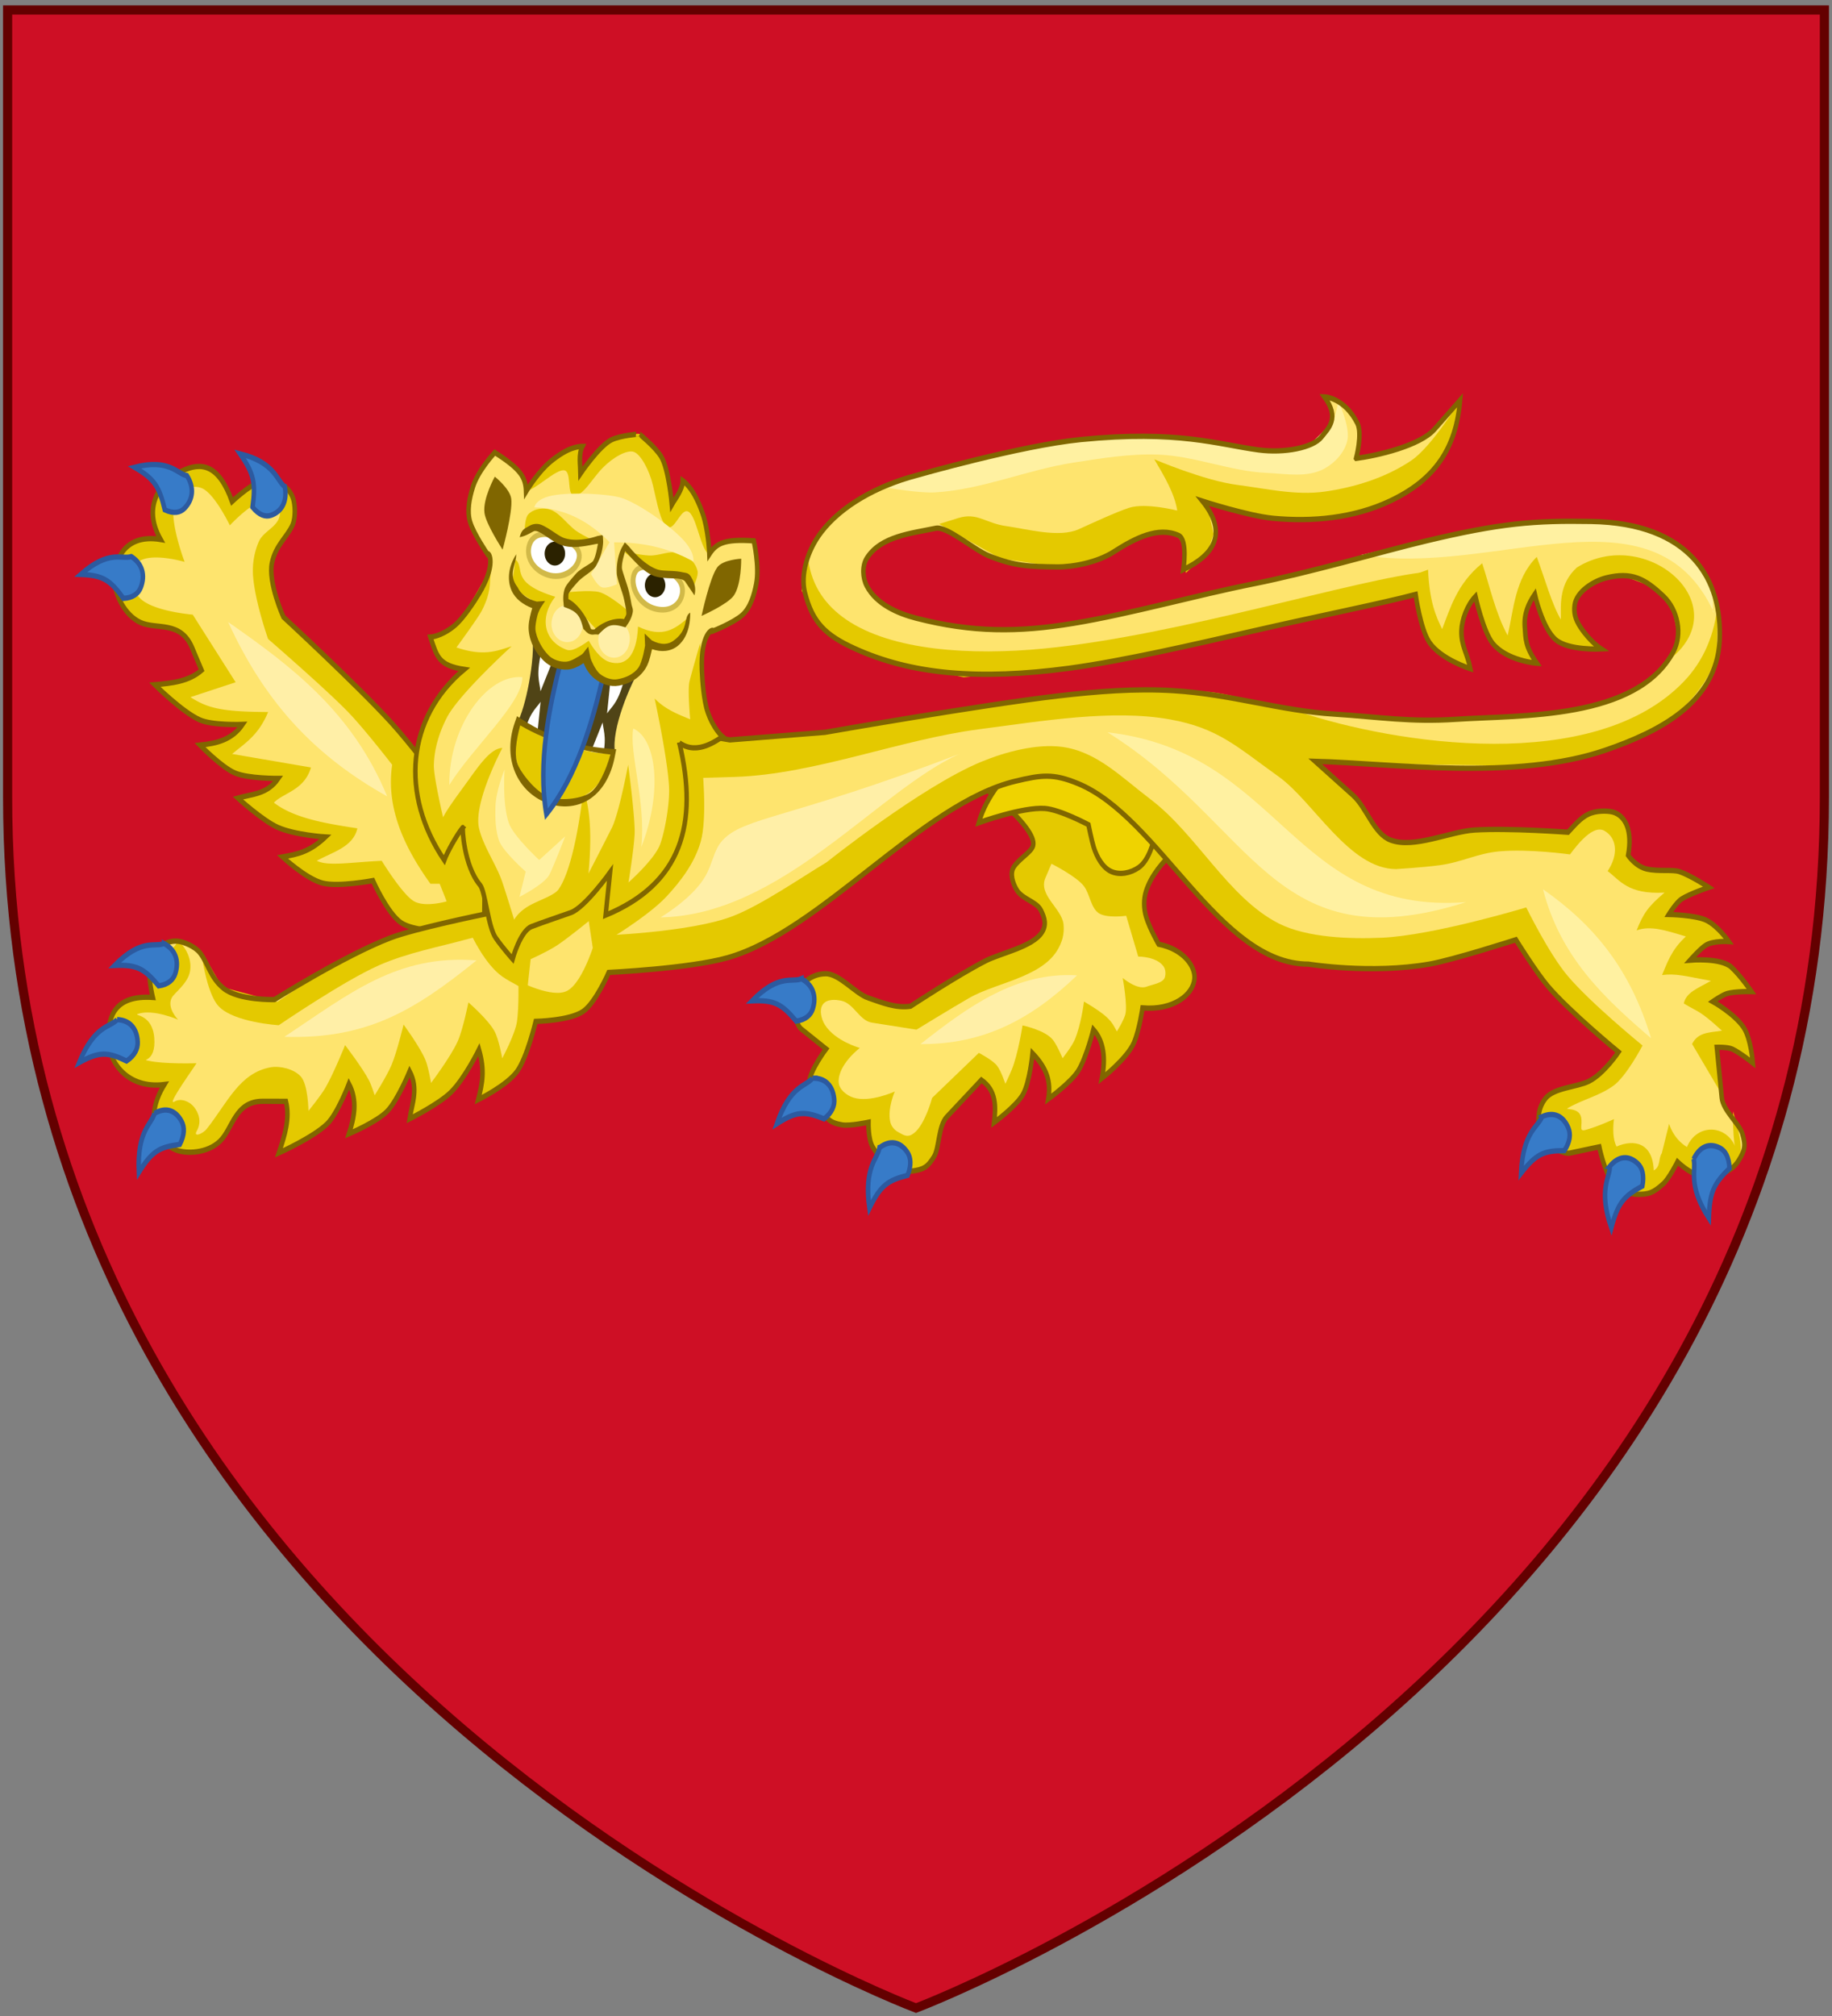 <svg xmlns="http://www.w3.org/2000/svg" version="1.0" width="600" height="660"><rect width="100%" height="100%" fill="#808080" stroke="none"/><path style="fill:#ce0f25;fill-opacity:1;fill-rule:evenodd;stroke:#640000;stroke-width:2.99;stroke-linecap:butt;stroke-linejoin:miter;stroke-miterlimit:4;stroke-dasharray:none;stroke-opacity:1" d="M300 657.405S597.505 545.46 597.505 260.96V3.269H2.495v257.69C2.494 545.459 300 657.405 300 657.405z"/><g style="stroke-width:.909;stroke-miterlimit:4;stroke-dasharray:none"><g style="stroke-width:.467;stroke-miterlimit:4;stroke-dasharray:none"><g style="stroke-width:.467;stroke-miterlimit:4;stroke-dasharray:none"><path d="M469.892-189.443s-3.214-.026-4.5-.779c-1.4-.82-2.898-3.715-2.898-3.715s-3.543.575-5.172.222c-1.701-.369-4.137-2.315-4.137-2.315 1.627-.24 2.842-.486 4.417-1.76 0 0-3.136-.167-4.922-.854-1.555-.599-4.093-2.583-4.093-2.583 1.45-.36 3.018-.315 4.16-1.732 0 0-3.072.027-4.463-.481-1.39-.508-3.595-2.462-3.595-2.462 1.688-.146 3.293-.46 4.379-1.824 0 0-3.111.106-4.43-.412-1.82-.714-4.604-3.096-4.604-3.096 1.751-.132 3.493-.283 4.817-1.276l-.984-1.999c-1.188-2.413-3.677-1.562-5.331-2.227-1.625-.653-2.535-2.434-2.624-3.432-.156-1.76.744-4.45 4.717-3.888-1.976-3.011.082-5.174 2.184-6.04 2.02-.833 3.803-.605 5.175 2.69 0 0 1.843-1.49 2.842-1.712 1.39-.307 2.957.154 3.451 1.455.203.535.277 1.654-.063 2.323-.54 1.056-1.727 1.78-2.114 3.326-.44 1.75 1.177 4.803 1.177 4.803s7.637 6.05 11.15 9.364c1.87 1.763 5.265 5.579 5.265 5.579l.188-.109h7.57l.676 12.773-8.238.16z" style="fill:#e4c900;fill-opacity:1;stroke:#806600;stroke-width:.467;stroke-linecap:butt;stroke-linejoin:miter;stroke-miterlimit:4;stroke-dasharray:none;stroke-opacity:1" transform="matrix(3.18 0 0 3.708 -1348.603 1007.416)"/><path transform="matrix(3.18 0 0 3.708 -2192.149 -1943.31)" d="M728.67 600.086s2.143 3.01 3.344 3.583c1.149.549 3.343 0 3.343 0l-.716-1.553h-.956c-2.492-2.995-4.621-6.515-3.94-10.508 0 0-2.83-3.14-4.538-4.657-2.245-1.996-8.24-6.449-8.24-6.449s-1.372-3.327-1.552-5.612a5.647 5.647 0 0 1 .597-2.986c.48-.925 1.885-1.26 2.15-2.268.083-.318-.028-.704-.24-.956-.252-.3-.683-.5-1.074-.477-1.479.087-3.821 2.268-3.821 2.268s-1.465-2.632-2.747-3.224c-.542-.25-1.24-.228-1.791 0-.52.216-1.032.655-1.194 1.194-.515 1.712 1.074 5.255 1.074 5.255s-3.447-.877-4.776 0c-.506.333-.767 1.067-.717 1.671.055.66.537 1.286 1.075 1.672 1.467 1.052 5.254 1.314 5.254 1.314l4.419 5.97-4.657 1.314c1.773.966 3.163 1.293 8 1.314-.985 2.07-2.43 2.78-3.702 3.702l8.12 1.194c-.705 2.032-2.828 2.22-3.82 3.105 2.052 1.366 5.296 1.839 8.597 2.268-.445 1.666-2.553 2.085-4.18 2.866 1.188.491 3.272.146 6.688 0z" style="fill:#fee46e;fill-opacity:1;stroke:none"/><path style="fill:#ffefa7;fill-opacity:1;stroke:none" d="M463.964-201.373c-3.57-7.417-9.762-11.437-16.38-15.396 3.969 7.436 9.254 11.963 16.38 15.396z" transform="matrix(3.18 0 0 3.708 -1348.603 1007.416)"/></g><path d="M453.421-228.715c.266 1.262-.267 2.173-1.41 2.521-.568.173-1.225 0-1.91-.712.33-2.097.164-2.92-1.282-4.714 3.617.771 3.754 2.373 4.602 2.905zM443.338-229.692c.764 1.038.656 2.088-.24 2.878-.446.393-1.115.508-2.034.143-.568-2.045-1.06-2.726-3.12-3.76 3.613-.796 4.401.605 5.394.739zM437.61-222.548c1.128.625 1.467 1.624.982 2.716-.241.543-.802.926-1.79.978-1.368-1.622-2.098-2.036-4.402-2.117 2.951-2.23 4.252-1.285 5.21-1.577z" style="fill:#377bc8;fill-opacity:1;stroke:#2c5aa0;stroke-width:.467;stroke-linecap:butt;stroke-linejoin:miter;stroke-miterlimit:4;stroke-dasharray:none;stroke-opacity:1" transform="matrix(3.18 0 0 3.708 -1348.603 1007.416)"/></g><g style="stroke-width:.467;stroke-miterlimit:4;stroke-dasharray:none"><path style="fill:#e4c900;fill-opacity:1;stroke:#806600;stroke-width:.467;stroke-linecap:butt;stroke-linejoin:miter;stroke-miterlimit:4;stroke-dasharray:none;stroke-opacity:1" d="M513.508-183.58c-1.335-.39-2.963-2.144-4.379-2.136-1.49.009-2.541.84-3.29 1.958-.359.534.203 2.53.76 2.913l2.568 1.765s-1.607 1.846-1.729 2.886c-.106.903.348 1.628.995 2.34.844.93 1.051 1.29 2.396 1.485.803.117 2.703-.234 2.703-.234s-.044 1.482.426 2.165c.85 1.24 2.295 2.332 3.945 2.157 1.288-.136 1.706-.33 2.387-1.29.54-.76.432-2.704 1.31-3.505l3.565-3.258c1.54.932 1.5 2.321 1.308 3.754 0 0 2.289-1.446 2.97-2.482.709-1.08.99-3.628.99-3.628 1.449 1.307 1.928 2.476 1.618 4.037 0 0 2.33-1.455 3.08-2.482.843-1.156 1.571-3.655 1.571-3.655 1.061 1.032 1.285 2.5.88 4.296 0 0 2.604-1.745 3.3-3.15.55-1.112.88-3.055.88-3.055 3.164.23 5.207-1.147 5.346-2.573.108-1.105-1.143-2.612-3.69-3.05 0 0-.941-1.404-1.297-2.443-.245-.714-.263-1.525 0-2.234.526-1.418 1.751-2.612 3.003-3.631 1.723-1.402 5.471-3.165 5.471-3.165l-1.097-5.492-12.765-1.955-14.11 3.478c2.572 1.18 8.332 5.214 7.862 6.744-.176.572-1.402 1.114-1.987 1.88-.432.564-.103 1.465.321 2.048.594.815 2.012 1.002 2.468 1.769.41.69.596 1.305.107 1.955-.967 1.283-4.216 1.822-5.793 2.513-2.872 1.26-7.736 4.008-7.736 4.008-1.513.197-2.963-.326-4.357-.734z" transform="matrix(3.18 0 0 3.708 -1348.603 1007.416)"/><path style="fill:#ffe66f;fill-opacity:1;stroke:none" d="M783.744 614.995s3.546-1.865 5.43-2.796c2.97-1.468 8.16-1.855 9.465-4.9 0 0 .37-.676.248-1.613-.18-1.404-2.628-2.564-1.862-4.096l.621-1.242s2.603 1.12 3.351 1.986c.608.704.696 1.875 1.49 2.359.816.497 2.855.248 2.855.248l1.241 3.6s1.89-.016 2.607.869c.21.259.25.684.124.993-.2.49-1.347.615-1.847.79-.976.343-2.483-.761-2.483-.761s.523 2.441.265 3.232c-.177.547-.868 1.49-.868 1.49-.55-.933-.906-1.387-3.384-2.641 0 0-.298 2.081-.963 3.388-.308.605-1.242 1.614-1.242 1.614s-.565-1.149-.993-1.614c-.8-.872-3.132-1.278-3.132-1.278s-.46 2.553-1.115 3.914c-.241.501-.654 1.241-.654 1.241s-.448-1.172-.87-1.614c-.5-.523-1.861-1.117-1.861-1.117l-4.81 3.972s-.727 2.35-1.86 3.106c-.654.437-1.004.224-1.71-.124-.342-.169-.65-.5-.745-.869-.306-1.186.467-2.675.467-2.675s-2.587 1.014-4.288.53c-.648-.183-1.456-.692-1.49-1.365-.077-1.55 2.179-3.013 2.179-3.013s-2.548-.599-3.605-2.05c-.345-.472-.59-1.261-.248-1.737.392-.548 1.325-.504 1.986-.372 1.26.251 1.834 1.753 3.108 1.925l4.593.62z" transform="matrix(3.18 0 0 3.708 -2192.149 -1943.31)"/><path d="M535.017-185.574c-6.25-.321-11.135 2.703-16.128 6.072 6.405.03 11.312-2.109 16.128-6.072z" style="fill:#ffefa7;fill-opacity:1;stroke:none" transform="matrix(3.18 0 0 3.708 -1348.603 1007.416)"/><path style="fill:#377bc8;fill-opacity:1;stroke:#2c5aa0;stroke-width:.467;stroke-linecap:butt;stroke-linejoin:miter;stroke-miterlimit:4;stroke-dasharray:none;stroke-opacity:1" d="M506.627-185.273c1.17.54 1.582 1.513 1.178 2.637-.202.559-.733.983-1.714 1.106-1.483-1.518-2.241-1.878-4.545-1.791 2.781-2.439 4.147-1.59 5.081-1.952zM507.768-176.493c1.29-.04 2.092.646 2.234 1.832.07.59-.215 1.206-1.038 1.756-2.006-.694-2.845-.676-4.866.432 1.396-3.425 2.997-3.278 3.67-4.02zM514.676-170.361c1.08-.704 2.122-.536 2.86.404.366.467.443 1.142.026 2.039-2.074.45-2.782.901-3.932 2.899-.588-3.652.856-4.359 1.045-5.342z" transform="matrix(3.18 0 0 3.708 -1348.603 1007.416)"/></g><path d="M2249.919-62.03s-.475 8.899-4.191 11.177c-1.601.981-3.843 1.388-5.589.699-1.691-.668-2.873-2.482-3.493-4.192-.396-1.094-1.047-3.842-1.047-3.842s-5.682-2.599-8.732-2.794c-4.49-.286-13.272 2.445-13.272 2.445 1.5-4.662 5.534-8.478 9.78-12.224l14.669-1.048 11.875 9.78z" style="fill:#efd300;fill-opacity:1;stroke:#806600;stroke-width:.909;stroke-linecap:butt;stroke-linejoin:miter;stroke-miterlimit:4;stroke-dasharray:none;stroke-opacity:1" transform="matrix(1.632 0 0 1.903 -3292.02 380.73)"/><g style="stroke-width:.467;stroke-miterlimit:4;stroke-dasharray:none"><path style="fill:#fee46e;fill-opacity:1;stroke:none" d="M563.755-231.218c2.157-.237 6.586-1.116 8.073-2.57l2.637-2.569c-.412 4.272-2.602 7.04-7.25 8.917-3.708 1.498-7.989 1.844-12.027 1.512-2.543-.21-7.25-1.512-7.25-1.512 2.582 2.768 1.27 4.721-1.977 6.046 0 0 .481-2.65-.494-3.023-2.103-.803-4.475.243-6.709 1.472-1.65.907-4.148 1.33-5.83 1.312-2.804-.031-4.357-.063-6.979-.975-1.581-.549-4.324-2.645-5.486-2.437-2.508.45-5.677.702-7.104 2.647-.496.676-.435 1.734 0 2.444.976 1.594 3.169 2.426 5.106 2.851 5.762 1.266 10.465 1.258 16.151.454 5.861-.828 12.705-2.488 18.565-3.489 5.808-.992 13.297-2.868 17.699-3.774 7.779-1.602 11.27-1.823 17.09-1.738 10.195.15 13.533 5.115 13.223 10.534-.319 5.567-6.463 8.088-11.722 9.65-9.249 2.746-21.947 1.182-29.927.995 0 0 2.675 2.055 3.889 2.994 1.422 1.101 2.132 3.403 3.889 3.964 2.41.77 6.094-.757 8.642-.892 3.561-.189 9.614.198 9.614.198.927-.865 1.527-1.466 2.49-1.725.69-.186 1.777-.196 2.332-.002 1.097.384 1.834 1.568 1.374 3.77 0 0 .76.977 1.92 1.202 1.228.239 2.662.028 3.362.23 1.155.335 3.024 1.388 3.024 1.388s-1.981.575-2.806 1.036c-.564.316-1.317 1.36-1.317 1.36s2.714.042 3.848.504c1.215.494 2.337 1.89 2.337 1.89s-1.635-.105-2.414.346c-.595.345-1.572 1.294-1.572 1.294s3.177-.237 4.26.63c.96.768 2.062 2.144 2.062 2.144s-1.714-.033-2.526.18c-.528.14-1.46.702-1.46.702s2.197 1.05 3.162 2.27c.77.974.962 3.152.962 3.152s-1.294-.89-2.088-1.216c-.497-.204-1.623-.171-1.623-.171l.514 4.472c.127 1.1 1.807 2.29 2.107 3.14.378 1.073.284 1.477-.395 2.417-.868 1.204-2.662 1.45-4.214 1.208-.856-.134-2.059-1.125-2.059-1.125s-.875 1.484-1.466 1.94c-.988.761-1.414.665-2.704.62-.99-.035-1.87-.206-2.555-.862-.788-.756-1.334-3.016-1.334-3.016l-3.043.551c-.66.12-2.663-.804-2.886-1.387-.468-1.222-.513-2.456.395-3.447.862-.941 3.247-.99 4.462-1.508 1.557-.664 3.054-2.586 3.054-2.586s-5.083-3.586-7.281-5.817c-1.209-1.226-3.288-4.093-3.288-4.093s-6.481 1.79-8.925 2.154c-6.027.898-12.447 0-12.447 0-9.214 0-15.344-12.98-23.721-15.942-2.557-.905-3.76-.763-6.434-.216-9.708 1.987-20.07 13.271-29.688 15.598-3.948.955-12.213 1.293-12.213 1.293s-1.353 2.673-2.633 3.437c-1.391.83-4.886.884-4.886.884s-.893 3.197-1.917 4.412c-1.07 1.269-4.009 2.499-4.009 2.499.435-1.459.693-2.575.08-4.418 0 0-1.462 2.551-2.883 3.759-1.237 1.051-4.255 2.35-4.255 2.35.242-1.36.934-2.65 0-4.19 0 0-1.243 2.577-2.323 3.529-1.078.95-3.93 1.985-3.93 1.985.553-1.47.906-2.94 0-4.411 0 0-1.18 2.642-2.24 3.529-1.461 1.224-4.976 2.566-4.976 2.566.593-1.517 1.163-3.034.724-4.551l-2.39-.004c-2.887-.005-3.07 2.425-4.415 3.532-1.32 1.087-3.464 1.111-4.491.772-1.813-.597-3.424-2.697-1.224-5.784-3.805.406-5.788-1.97-5.779-4.084.01-2.031.75-3.824 4.589-3.607 0 0-.497-1.759-.303-2.685.27-1.288 1.375-2.406 2.871-2.28.615.05 1.757.451 2.279 1.012.826.887 1.054 2.178 2.427 3.14 1.556 1.091 5.255 1.003 5.255 1.003s7.188-3.878 11.93-5.443c2.523-.832 9.688-2.09 9.688-2.09l.225-17.546c4.306.265 2.454.302 6.095.194 5.23-.156 18.972 1.958 18.972 1.958l9.783-.668s16.32-2.454 24.083-3.221c3.912-.387 7.864-.665 11.791-.46 5.916.307 10.997 1.77 16.557 2.07 4.675.253 7.869.729 12.543.46 6.674-.382 18.605.067 22.396-5.948.984-1.561.479-3.7-.99-4.902-1.937-1.586-3.315-2.183-5.899-1.638-1.362.288-3.095 1.242-3.265 2.416-.092.636.023 1.432.606 2.183 1.001 1.293 2.133 1.682 2.133 1.682s-2.896.388-4.214-.58c-1.388-1.018-2.634-4.252-2.634-4.252-.652.826-1.131 1.73-1.022 2.905.095 1.013-.004 1.647 1.233 3.183 0 0-3.063-.196-4.53-1.74-.985-1.036-1.79-4.154-1.79-4.154-.87.787-1.4 2.06-1.437 3-.053 1.357.588 1.952.91 3.377 0 0-3.02-.814-4.214-2.319-.927-1.168-1.421-4.236-1.421-4.236-3.473.794-10.103 1.917-17.322 3.34-5.086 1.001-12.854 2.54-18.343 3.174-9.428 1.087-16.292.524-22.087-1.732-3.016-1.174-4.375-2.304-5.152-4.97-.441-1.513.209-3.657 1.706-5.326 2.086-2.327 5.711-4.07 9.76-4.99 0 0 10.725-2.641 16.97-3.174 10.015-.853 14.087.43 18.272.914 2.72.314 5.647-.201 6.503-1.139.72-.79 1.913-1.64.306-3.543 0 0 2.036.038 3.387 2.33.552.937-.129 3.1-.129 3.1z" transform="matrix(3.18 0 0 3.708 -1348.603 1007.416)"/><path style="fill:#e4c900;fill-opacity:1;stroke:none" d="M602.578-173.56c.378 1.072 1.232 3.425.553 4.366-.868 1.204-2.662 1.45-4.214 1.208-.856-.134-2.059-1.125-2.059-1.125s-.875 1.484-1.466 1.94c-.988.761-1.414.939-2.704.893-.99-.035-1.87-.48-2.555-1.135-.788-.756-1.334-3.017-1.334-3.017l-3.043.552c-.66.12-2.663-.804-2.886-1.387-.468-1.222-.513-2.456.395-3.447.862-.941 3.247-.99 4.462-1.508 1.557-.664 3.054-2.586 3.054-2.586s-5.083-3.586-7.281-5.817c-1.209-1.226-3.288-4.093-3.288-4.093s-6.481 1.79-8.925 2.154c-6.027.898-8.298 0-12.447 0-9.214 0-15.344-12.98-23.721-15.942-2.557-.905-3.76-.763-6.434-.216-9.708 1.987-20.07 13.271-29.688 15.598-3.948.955-12.213 1.293-12.213 1.293s-1.353 2.673-2.633 3.437c-1.391.83-4.886.884-4.886.884s-.893 3.197-1.917 4.412c-1.07 1.269-4.009 2.499-4.009 2.499.435-1.459.693-2.575.08-4.418 0 0-1.462 2.551-2.883 3.759-1.237 1.051-4.255 2.35-4.255 2.35.242-1.36.934-2.65 0-4.19 0 0-1.243 2.577-2.323 3.529-1.078.95-3.93 1.985-3.93 1.985.553-1.47.906-2.94 0-4.411 0 0-1.18 2.642-2.24 3.529-1.461 1.224-4.976 2.565-4.976 2.565.593-1.516 1.163-3.033.724-4.55l-2.39-.004c-2.887-.005-3.07 2.425-4.415 3.532-1.32 1.087-3.464 1.111-4.491.772-1.813-.597-3.424-2.697-1.224-5.784-3.805.406-5.788-1.97-5.779-4.084.01-2.031.75-3.824 4.589-3.607 0 0-.497-1.759-.303-2.685.27-1.288 2.2-.938 2.871-2.28.059-.119 1.59 1.112 1.264 2.67-.223 1.071-1.637 1.914-1.882 2.328-.537.909.653 1.93.653 1.93s-2.57-.972-4.131-.51c-.564.165 1.478-.046 1.679 2.104.213 2.282-1.515 1.854-.596 2.034 1.59.312 4.935.218 4.935.218.08 0-3.232 3.887-2.25 3.386.644-.327 1.541-.025 2.008.482.415.45.855 1.255.275 2.124-.378.566.6.279 1.056-.218 2.119-2.31 3.355-4.907 6.532-5.41.966-.154 2.398.132 3.12.797.774.712.8 3.049.8 3.049s1.236-1.297 1.741-2.032c.808-1.179 2.032-3.774 2.032-3.774s1.782 1.985 2.468 3.12c.246.408.58 1.307.58 1.307s1.274-1.727 1.742-2.686c.551-1.127 1.234-3.556 1.234-3.556s1.69 1.967 2.25 3.12c.307.635.58 2.033.58 2.033s2.055-2.333 2.758-3.701c.546-1.062 1.09-3.411 1.09-3.411s2.022 1.5 2.684 2.54c.453.71.799 2.395.799 2.395s1.34-2.133 1.524-3.266c.201-1.242.145-3.556.145-3.556s3.46 1.56 5.008.87c1.747-.778 3.048-4.862 3.048-4.862s9.583-.249 14.062-1.75c2.93-.982 6.879-3.327 9.626-4.744 0 0 9.712-6.664 15.91-8.865 2.477-.88 5.69-1.613 8.303-1.324 3.594.397 6.115 2.664 9.147 4.634 4.764 3.095 8 8.699 13.21 10.963 2.922 1.27 7.41 1.376 10.593 1.257 5.34-.2 14.888-2.677 14.888-2.677s2.329 4.085 4.271 6.051c2.418 2.447 7.707 6.14 7.707 6.14s-1.65 2.722-3.01 3.558c-1.488.914-3.16 1.204-4.721 1.984-.293.146 1.166-.084 1.397.767.197.727-.284 1.316.45 1.149 1.233-.28 2.942-.958 2.942-.958s-.285 1.516.263 2.42c1.743-.65 3.72-.395 3.834 2.111.745-.355.445-1.028.83-1.52l.752-2.6s.39 1.3 1.836 2.052c.997-2.081 4.131-2.07 5.076.163-.375-.313-.328-3.308-.328-3.308z" transform="matrix(3.18 0 0 3.708 -1348.603 1007.416)"/><path style="fill:#e4c900;fill-opacity:1;stroke:none" d="M737.878 606.582s1.409 2.652 3.217 3.729c.811.483 2.555 1.235 2.555 1.235l.357-2.775s1.619-.62 2.626-1.167c1.008-.548 3.356-2.19 3.356-2.19l.438 2.481s5.408-2.652 7.587-4.669c1.457-1.348 2.868-2.934 3.502-4.815.73-2.167.146-6.858.146-6.858l-14.764.519-3.358 12.792-5.662 1.718z" transform="matrix(3.18 0 0 3.708 -2192.149 -1943.31)"/><path style="fill:#e4c900;fill-opacity:1;stroke:none" d="M600.905-179.223s1.126-.033 1.623.171c.794.327 2.088 1.216 2.088 1.216s-.192-2.178-.962-3.152c-.965-1.22-3.162-2.27-3.162-2.27s.932-.562 1.46-.701c.812-.215 2.526-.181 2.526-.181s-1.102-1.376-2.061-2.144c-1.084-.867-4.261-.63-4.261-.63s.977-.95 1.572-1.294c.78-.451 2.414-.345 2.414-.345s-1.122-1.397-2.337-1.892c-1.134-.46-3.848-.504-3.848-.504s.753-1.043 1.317-1.359c.825-.46 2.806-1.036 2.806-1.036s-1.87-1.053-3.024-1.387c-.7-.203-2.134.008-3.362-.23-1.16-.226-1.92-1.202-1.92-1.202.46-2.203-.278-3.387-1.374-3.771-.555-.194-1.642-.184-2.332.002-.963.259-1.564.86-2.49 1.725 0 0-6.053-.387-9.614-.198-2.548.135-6.233 1.662-8.642.892-1.757-.561-2.468-2.863-3.89-3.964-1.213-.94-3.888-2.994-3.888-2.994-2.969-3.559-3.222-4.046-8.383-5.755-3.305-.602-2.594-.295-6.239-.485-3.927-.204-7.88.074-11.79.46-7.764.768-24.084 3.222-24.084 3.222l-9.783.668s-13.741-2.114-18.972-1.958c-3.641.108-1.79.07-6.095-.194l-.038 2.957s8.426 1.833 12.936 2.276c4.358.428 8.362.314 12.738.185 8.184-.24 16.96-3.298 25.096-4.206 6.516-.727 13.721-1.78 19.65-.87 4.98.766 6.891 2.41 11.187 5.044 3.612 2.215 7.276 8.173 12.116 8.173 0 0 2.736-.14 4.521-.348 2.248-.262 3.83-1.04 6.087-1.217 3.071-.242 7.295.269 7.295.269 1.99-2.319 3.008-2.365 3.58-2.07 1.26.65 1.43 2.087.296 3.543 1.252.788 2.052 2.081 5.863 1.897-1.678 1.22-2.185 1.83-2.875 3.332 1.43-.43 2.93-.02 5.071.544-1.515 1.184-1.932 2.362-2.456 3.405 1.422-.17 2.485.114 5.04.511-1.458.698-2.554 1.03-2.799 1.997 1.665.868 1.51.526 3.932 2.403-1.539.182-2.478.185-3.078 1.172l2.935 4.269-.39-3.976z" transform="matrix(3.18 0 0 3.708 -1348.603 1007.416)"/><path style="fill:#e4c900;fill-opacity:1;stroke:none" d="m557.48-204.788 10.97.566 9.161.113h5.768c6.632-1.337 14.359-2.8 17.53-9.5l.112-4.976c-.288 2.959-1.528 5.28-3.476 7.034-9.231 8.318-29.838 5.54-39.725 2.692l-6.899-.905 6.56 4.976zM571.177-221.208c-7.262.595-25.522 5.614-39.555 6.781-7.497.624-15.682.213-20.405-2.572-2.082-1.227-3.491-2.915-3.873-5.178l-.696 2.642 2.225 3.476 5.005 2.363 9.455 1.808 10.288-.835 5.84-.556 30.726-5.84.99-2.09z" transform="matrix(3.18 0 0 3.708 -1348.603 1007.416)"/><path style="fill:#e4c900;fill-opacity:1;stroke:none" d="M571.163-221.392c.163 2.875.8 4.087 1.453 5.249.83-1.812 1.514-3.999 4.124-5.811.773 2 1.355 4.374 2.624 6.373.62-2.265.74-5.022 2.999-6.935.819 1.888 1.554 4.196 2.484 5.53-.02-1.438-.174-3.156 1.64-4.593 7.091-3.79 16.558 3.2 9.7 8.013l.094.047.609-2.109-.656-2.624-2.156-1.687-2.765-.89-3.561.703-1.546 1.593.468 1.968 2.343 2.203-3.796-.282-1.687-1.171-1.452-3.093-.89 1.734.093 2.343 1.172 1.78-2.859-.608-2.109-1.453-1.546-3.655-1.078 1.265-.422 1.968 1.078 2.905-2.765-1.03-2.062-2.156-.703-3.468-4.123.984c1.519-.979-1.44-1.004 5.295-3.093zM520.82-225.427l6.301 3.052 6.3.788 3.938-.69 4.332-2.165 3.446-.197.984 1.28.099 2.264 2.264-1.87.59-1.576-.689-2.756 4.627 1.181 5.907.394 6.104-.984 5.414-2.166 2.658-2.757 1.378-4.725s-2.912 4.093-5.02 5.316c-2.658 1.541-5.908 2.393-8.959 2.757-2.965.353-5.99-.264-8.958-.591-3.443-.38-8.565-2.264-8.565-2.264 1.039 1.51 2.09 3.019 2.363 4.528 0 0-3.24-.713-4.948-.247-1.346.367-3.9 1.395-5.202 1.895-2.022.778-5.268-.014-7.42-.27-2.22-.264-3-1.245-4.997-.714l-1.946.517z" transform="matrix(3.18 0 0 3.708 -1348.603 1007.416)"/><path style="fill:#fff1a1;fill-opacity:1;stroke:none" d="M515.53-228.618s3.234.486 4.856.405c4.829-.24 9.47-1.995 14.263-2.63 2.884-.382 5.791-.798 8.699-.708 3.78.117 7.45 1.476 11.228 1.618 1.992.076 4.17.458 5.968-.404 1.033-.496 2.062-1.414 2.326-2.529.283-1.194-1.011-3.54-1.011-3.54l.101.1-.506 1.822-2.326 1.922-2.731.708-4.552-.405-6.879-.81h-7.687l-8.598 1.012-8.396 1.72-4.754 1.72zM564.29-222.695c13.688 2.015 30.166-6.544 36.336 5.128l-.146-.147.05-1.904-2.688-3.37-4.102-1.938-7.619-.836-9.963.723-11.867 2.344z" transform="matrix(3.18 0 0 3.708 -1348.603 1007.416)"/><path style="fill:#e4c900;fill-opacity:1;stroke:none" d="M444.795-187.753s.521 3.729 1.807 4.905c1.578 1.445 6.196 1.678 6.196 1.678s6.707-3.926 10.326-5.292c2.948-1.113 6.097-1.601 9.164-2.323.986-.232 2.97-.646 2.97-.646s.528-3.357.387-5.034c-.135-1.59-1.162-4.647-1.162-4.647l-.775 8.132-8.132 1.678-7.228 2.711-5.68 3.356-5.679-1.29-2.194-3.228z" transform="matrix(3.18 0 0 3.708 -1348.603 1007.416)"/><path style="fill:none;stroke:#806600;stroke-width:.467;stroke-linecap:butt;stroke-linejoin:miter;stroke-miterlimit:4;stroke-dasharray:none;stroke-opacity:1" d="M563.755-231.218c2.157-.237 6.586-1.116 8.073-2.57l2.637-2.569c-.412 4.272-2.602 7.04-7.25 8.917-3.708 1.498-7.989 1.844-12.027 1.512-2.543-.21-7.25-1.512-7.25-1.512 2.582 2.768 1.27 4.721-1.977 6.046 0 0 .481-2.65-.494-3.023-2.103-.803-4.475.243-6.709 1.472-1.65.907-4.148 1.33-5.83 1.312-2.804-.031-4.357-.063-6.979-.975-1.581-.55-4.324-2.645-5.486-2.437-2.508.45-5.677.702-7.104 2.647-.496.676-.435 1.734 0 2.444.976 1.594 3.169 2.426 5.106 2.851 5.762 1.266 10.465 1.258 16.151.454 5.861-.828 12.705-2.488 18.565-3.489 5.808-.993 13.297-2.868 17.699-3.774 7.779-1.602 11.27-1.823 17.09-1.738 10.195.15 13.533 5.115 13.223 10.534-.319 5.567-6.463 8.088-11.722 9.65-9.249 2.746-21.947 1.182-29.927.995 0 0 2.675 2.055 3.889 2.994 1.422 1.1 2.132 3.403 3.889 3.964 2.41.77 6.094-.757 8.642-.892 3.561-.189 9.614.198 9.614.198.927-.865 1.527-1.466 2.49-1.725.69-.186 1.777-.196 2.332-.002 1.097.384 1.834 1.568 1.374 3.77 0 0 .76.977 1.92 1.202 1.228.239 2.662.028 3.362.23 1.155.335 3.024 1.388 3.024 1.388s-1.981.575-2.806 1.036c-.564.316-1.317 1.36-1.317 1.36s2.714.042 3.848.504c1.215.494 2.337 1.89 2.337 1.89s-1.635-.105-2.414.346c-.595.344-1.572 1.294-1.572 1.294s3.177-.237 4.26.63c.96.768 2.062 2.144 2.062 2.144s-1.714-.034-2.526.18c-.528.14-1.46.702-1.46.702s2.197 1.05 3.162 2.27c.77.974.962 3.152.962 3.152s-1.294-.89-2.088-1.216c-.497-.204-1.623-.171-1.623-.171l.514 4.472c.127 1.1 1.807 2.29 2.107 3.14.378 1.073.284 1.476-.395 2.417-.868 1.204-2.662 1.45-4.214 1.208-.856-.134-2.059-1.125-2.059-1.125s-.875 1.484-1.466 1.94c-.988.761-1.465.972-2.755.926-.99-.035-1.82-.512-2.504-1.168-.788-.756-1.334-3.017-1.334-3.017l-3.043.552c-.66.12-2.663-.804-2.886-1.387-.468-1.222-.513-2.456.395-3.447.862-.941 3.247-.99 4.462-1.508 1.557-.664 3.054-2.586 3.054-2.586s-5.083-3.586-7.281-5.817c-1.209-1.226-3.288-4.093-3.288-4.093s-6.481 1.79-8.925 2.154c-6.027.898-12.447 0-12.447 0-9.214 0-15.344-12.98-23.721-15.942-2.557-.905-3.76-.763-6.434-.216-9.708 1.987-20.07 13.271-29.688 15.598-3.948.955-12.213 1.293-12.213 1.293s-1.353 2.673-2.633 3.437c-1.391.83-4.886.884-4.886.884s-.893 3.197-1.917 4.412c-1.07 1.269-4.009 2.499-4.009 2.499.435-1.459.693-2.575.08-4.418 0 0-1.462 2.551-2.883 3.759-1.237 1.051-4.255 2.35-4.255 2.35.242-1.36.934-2.65 0-4.19 0 0-1.243 2.577-2.323 3.529-1.078.95-3.93 1.985-3.93 1.985.553-1.47.906-2.94 0-4.411 0 0-1.18 2.642-2.24 3.529-1.461 1.224-4.976 2.565-4.976 2.565.593-1.516 1.163-3.033.724-4.55l-2.39-.004c-2.887-.005-3.07 2.425-4.415 3.532-1.32 1.087-3.464 1.111-4.491.772-1.813-.597-3.424-2.697-1.224-5.784-3.805.406-5.788-1.97-5.779-4.084.01-2.031.75-3.824 4.589-3.607 0 0-.497-1.76-.303-2.685.27-1.288 1.375-2.406 2.871-2.28.615.05 1.757.451 2.279 1.012.826.887 1.054 2.178 2.427 3.14 1.556 1.091 5.255 1.003 5.255 1.003s7.188-3.878 11.93-5.443c2.523-.832 9.688-2.09 9.688-2.09l.225-17.546c4.306.265 2.454.302 6.095.194 5.23-.156 18.972 1.958 18.972 1.958l9.783-.668s16.32-2.454 24.083-3.221c3.912-.387 7.864-.665 11.791-.46 5.916.307 10.997 1.77 16.557 2.07 4.675.253 7.869.729 12.543.46 6.674-.382 18.605.067 22.396-5.948.984-1.561.479-3.7-.99-4.902-1.937-1.586-3.315-2.183-5.899-1.638-1.362.287-3.095 1.242-3.265 2.416-.092.636.023 1.197.606 1.95 1.001 1.291 2.133 1.915 2.133 1.915s-3.364.153-4.683-.814c-1.387-1.018-2.165-4.018-2.165-4.018-.652.826-1.131 1.73-1.022 2.905.095 1.013-.004 1.646 1.233 3.183 0 0-3.063-.196-4.53-1.74-.985-1.036-1.79-4.154-1.79-4.154-.87.786-1.4 2.06-1.437 3-.053 1.357.588 1.952.91 3.377 0 0-3.02-.814-4.214-2.319-.927-1.168-1.421-4.236-1.421-4.236-3.473.794-10.103 1.917-17.322 3.34-5.086 1.001-12.854 2.54-18.343 3.174-9.428 1.087-16.292.524-22.087-1.732-3.016-1.174-4.375-2.304-5.152-4.97-.441-1.513.209-3.657 1.706-5.326 2.086-2.327 5.711-4.07 9.76-4.99 0 0 10.725-2.641 16.97-3.174 10.015-.853 14.087.43 18.272.914 2.72.314 5.647-.201 6.503-1.139.72-.79 1.913-1.64.306-3.543 0 0 2.036.038 3.387 2.33.552.937-.129 3.1-.129 3.1z" transform="matrix(3.18 0 0 3.708 -1348.603 1007.416)"/><path style="fill:#ffefa7;fill-opacity:1;stroke:none" d="M492.125-190.69c12.45-.21 22.271-11.103 30.73-14.417-17.608 5.762-22.127 5.543-24.358 7.621-.943.88-.977 2.05-1.84 3.267-.857 1.21-2.538 2.467-4.532 3.53z" transform="matrix(3.18 0 0 3.708 -1348.603 1007.416)"/><path style="fill:#fff1a1;fill-opacity:1;stroke:none" d="M575.07-192.036c-17.911 1.167-19.03-13.258-36.915-14.993 15.168 8.115 16.991 20.438 36.916 14.993zM583.004-193.173c1.795 5.995 6.283 9.582 11.132 13.155-2.121-6.043-5.782-9.948-11.132-13.155z" transform="matrix(3.18 0 0 3.708 -1348.603 1007.416)"/><g style="stroke-width:.467;stroke-miterlimit:4;stroke-dasharray:none"><path d="M582.906-173.1c1.206-.457 2.188-.07 2.708 1.006.258.535.19 1.21-.41 1.997-2.122-.003-2.91.287-4.46 1.993.205-3.693 1.767-4.076 2.162-4.996zM589.888-168.72c.9-.924 1.953-.989 2.879-.233.46.375.683 1.017.472 1.983-1.924.895-2.516 1.49-3.2 3.691-1.375-3.434-.12-4.44-.151-5.441zM598.519-169.35c.627-1.127 1.627-1.465 2.718-.976.542.242.925.803.974 1.791-1.625 1.365-2.04 2.094-2.127 4.398-2.223-2.957-1.275-4.255-1.565-5.214z" style="fill:#377bc8;fill-opacity:1;stroke:#2c5aa0;stroke-width:.467;stroke-linecap:butt;stroke-linejoin:miter;stroke-miterlimit:4;stroke-dasharray:none;stroke-opacity:1" transform="matrix(3.18 0 0 3.708 -1348.603 1007.416)"/></g><path style="fill:#377bc8;fill-opacity:1;stroke:#2c5aa0;stroke-width:.467;stroke-linecap:butt;stroke-linejoin:miter;stroke-miterlimit:4;stroke-dasharray:none;stroke-opacity:1" d="M440.981-188.385c1.169.545 1.577 1.518 1.168 2.641-.203.558-.735.98-1.717 1.1-1.478-1.523-2.235-1.885-4.539-1.807 2.79-2.428 4.153-1.576 5.088-1.934zM436.15-181.664c1.29.039 2.05.771 2.118 1.964.035.593-.287 1.191-1.142 1.69-1.96-.815-2.798-.848-4.883.135 1.602-3.334 3.19-3.09 3.908-3.79zM439.994-173.38c1.149-.586 2.167-.31 2.801.704.315.503.32 1.182-.19 2.03-2.11.229-2.86.602-4.216 2.467-.198-3.693 1.312-4.243 1.605-5.201z" transform="matrix(3.18 0 0 3.708 -1348.603 1007.416)"/><path style="fill:#ffefa7;fill-opacity:1;stroke:none" d="M473.167-186.895c-8.213-.546-13.083 2.942-19.79 6.751 8.428.21 13.293-2.24 19.79-6.75z" transform="matrix(3.18 0 0 3.708 -1348.603 1007.416)"/></g><g style="stroke-width:.467;stroke-miterlimit:4;stroke-dasharray:none"><path style="fill:#fee46e;fill-opacity:1;stroke:none;display:inline" d="M667.652-206.385c2.174.622 3.772-1.462 4.146-1.735 0 0-1.06-.364-2.081-1.676-.687-.882-1.329-2.603-1.601-3.418-1.013-3.027.074-3.851.18-3.63 0 0 1.833-1.277 2.49-2.166.623-.842.688-2.014.628-3.06-.09-1.568-1.29-3.568-1.29-3.568-3 .672-3.64 1.277-4.073 2.378 0 0-.49-1.488-1.293-2.747-.4-.627-1.164-1.513-1.836-2.036-.692-.537-1.287-.702-1.287-.702.205.787-.294 1.702-.498 2.35 0 0-1.154-2.91-2.212-3.77-.816-.663-2.73-1.31-2.717-1.31.012 0-1.788.623-2.612 1.276-1.07.847-2.261 3.741-2.261 3.741-.195-.65-.683-1.572-.468-2.357 0 0-.597.158-1.295.686-.68.514-1.454 1.39-1.862 2.013-.819 1.248-1.329 2.73-1.329 2.73-.387-1.17-.984-1.737-4.042-2.43 0 0-1.225 1.984-1.335 3.55-.074 1.045-.023 2.218.588 3.068.646.898 2.462 2.198 2.462 2.198.109-.22 1.186.619.134 3.633-.283.81-.947 2.524-1.645 3.397-1.038 1.298-2.103 1.649-2.103 1.649 1.146 1.523 1.525 2.172 4.124 1.788-4.538 5.725-3.321 12.444 2.65 16.76.094-.75.64-2.548 1.05-3.295-.074-.031.993 3.195 3.096 4.393.683.388 1.797 3.317 2.83 4.043.942.662 2.188 1.32 2.188 1.32s.08-2.598 1.088-3.286c1.015-.694 2.94-1.891 3.568-2.306 1.266-.836 2.897-4.507 2.897-4.507l.599 3.749c6.749-4.805 7.007-10.392 3.122-16.723z" transform="matrix(3.058 1.018 -.873 3.565 -1999.359 299.273)"/><path style="fill:#e4c900;fill-opacity:1;stroke:none;display:inline" d="M644.792-216.043c-.283.811-1.551 5.2-2.25 6.073-1.037 1.298-2.102 1.649-2.102 1.649 1.146 1.523 1.525 2.172 4.124 1.788-4.538 5.725-3.321 12.444 2.65 16.76.094-.75.64-2.547 1.05-3.295-.074-.031.993 3.195 3.096 4.393.683.388 1.797 3.317 2.83 4.043.942.662 2.188 1.32 2.188 1.32s.08-2.598 1.088-3.286c1.015-.694 2.94-1.891 3.568-2.306 1.266-.836 2.897-4.507 2.897-4.507l.599 3.749c6.749-4.805 7.007-10.392 3.122-16.723 2.174.622 3.772-1.462 4.146-1.734 0 0-1.06-.365-2.081-1.677-.687-.882-1.301-2.613-1.601-3.418l-.823-2.205s-.125 2.776-.125 3.539c0 .763.988 3.194.988 3.194-1.342-.082-2.684-.132-4.026-.759 0 0 2.743 4.723 3.574 7.108.449 1.29.667 3.744.508 5.1-.17 1.436-2.214 4.149-2.214 4.149s-.304-3.436-.635-4.55c-.47-1.583-2.25-5.435-2.25-5.435s.278 4.39-.087 5.825a361.415 361.415 0 0 1-1.204 4.531c-.709-4.071-1.619-5.731-2.554-7.08 0 0 1.102 6.676-.031 9.284-.283.651-1.808 1.543-2.609 2.301-.888.842-1.043 1.519-1.043 1.519s-1.769-2.47-2.224-3.027c-1.008-1.234-2.633-2.369-3.464-3.728-1.222-1.997.355-7.492.355-7.492-1.071.327-1.788 1.9-2.551 3.625-.624 1.41-1.364 2.92-1.64 3.937 0 0-1.896-3.124-2.168-4.133-.385-1.432-.257-3.013.127-4.445.623-2.323 4.687-7.888 4.687-7.888-1.329.798-2.484 1.682-5.439 1.666 0 0 1.436-3.148 1.62-3.844.563-2.134-.043-2.709-.096-4.02z" transform="matrix(3.058 1.018 -.873 3.565 -1999.359 299.273)"/><g style="stroke-width:.467;stroke-miterlimit:4;stroke-dasharray:none"><path d="M650.455-210.729c.94 2.054 1.125 6.599.646 7.99l5.44.564 4.975-.82c-.957-1.86-.127-6.264.461-7.85l-3.518 1.087-2.032-1.128-2.708 1.467-3.264-1.31z" style="fill:#504416;stroke:none" transform="matrix(3.058 1.018 -.873 3.565 -1998.704 296.599)"/><g style="stroke-width:.467;stroke-miterlimit:4;stroke-dasharray:none"><path d="M652.03-201.501c.02-2.491.508-2.813.888-3.691l.547 3.418-1.436.273zM660.447-201.501c-.02-2.491-.509-2.813-.888-3.691l-.547 3.418 1.435.273z" style="fill:#fff;stroke:none" transform="matrix(3.058 1.018 -.873 3.565 -1998.704 296.599)"/></g><path d="M651.361-202.726c-.811 7.087 10.244 7.4 9.736 0-2.776.586-5.767.904-9.736 0z" style="fill:#e4c900;fill-opacity:1;stroke:none" transform="matrix(3.058 1.018 -.873 3.565 -1998.704 296.599)"/><path d="m650.932-203.304-.062.562c-.218 1.9.386 3.422 1.406 4.438 1.02 1.015 2.428 1.51 3.844 1.53 1.415.022 2.846-.434 3.906-1.437 1.06-1.002 1.698-2.558 1.563-4.53l-.032-.563-.562.125c-2.741.578-5.64.886-9.531 0l-.532-.125zm.538.685c3.397.67 7.166.401 9.635-.071-.032 1.405-.397 3.177-1.139 3.878-.844.799-2.727 1.483-3.91 1.465-1.183-.018-2.98-.97-3.788-1.775-.714-.71-.829-2.143-.798-3.497z" style="font-size:medium;font-style:normal;font-variant:normal;font-weight:400;font-stretch:normal;text-indent:0;text-align:start;text-decoration:none;line-height:normal;letter-spacing:normal;word-spacing:normal;text-transform:none;direction:ltr;block-progression:tb;writing-mode:lr-tb;text-anchor:start;fill:#806600;fill-opacity:1;fill-rule:nonzero;stroke:none;stroke-width:.467;marker:none;visibility:visible;display:inline;overflow:visible;enable-background:accumulate;font-family:Bitstream Vera Sans;-inkscape-font-specification:Bitstream Vera Sans" transform="matrix(3.058 1.018 -.873 3.565 -1998.704 296.599)"/><path d="M653.947-209.465c-.072 4.53.175 9.558 2.27 13.656 2.094-4.098 2.34-9.082 2.268-13.613-.043-.172-.985-.31-1.13-.413-.356-.255-1.022-.909-1.022-.909s-.692.774-1.136 1.023c-.38.212-1.25.256-1.25.256z" style="fill:#377bc8;fill-opacity:1;stroke:#2c5aa0;stroke-width:.467;stroke-linecap:butt;stroke-linejoin:miter;stroke-miterlimit:4;stroke-dasharray:none;stroke-opacity:1" transform="matrix(3.058 1.018 -.873 3.565 -1998.704 296.599)"/><g style="stroke-width:.467;stroke-miterlimit:4;stroke-dasharray:none"><path style="fill:#fff;stroke:none" d="M665.98-204.448c.022 2.491.51 2.813.89 3.692l.546-3.418-1.435-.274zM674.884-204.448c-.02 2.491-.509 2.813-.888 3.692l-.547-3.418 1.435-.274z" transform="matrix(3.058 1.018 -.873 3.565 -2037.518 263.11)"/></g><g style="stroke-width:.467;stroke-miterlimit:4;stroke-dasharray:none"><path style="fill:#ffefa7;fill-opacity:1;stroke:none" d="M668.94-212.139s.84.8 1.375.825c.532.026 1.443-.687 1.443-.687l-1.512-4.057-1.306 3.92z" transform="matrix(3.058 1.018 -.873 3.565 -2037.263 263.194)"/><g style="stroke-width:.467;stroke-miterlimit:4;stroke-dasharray:none"><g style="stroke-width:.467;stroke-miterlimit:4;stroke-dasharray:none"><path transform="matrix(3.495 1.163 -1.003 4.096 -2485.69 -3290.234)" style="fill:#fff;fill-opacity:1;stroke:none" d="M932.789 583.073c0 .911-1.04 1.895-2.397 1.895-1.358 0-2.212-.74-2.212-1.65 0-.912.854-1.407 2.212-1.407s2.397.25 2.397 1.162z"/><path style="fill:#2b2200;fill-opacity:1;stroke:none" d="M931.094 582.826a.948.948 0 1 1-1.896 0 .948.948 0 1 1 1.896 0z" transform="matrix(3.398 1.131 -.97 3.961 -2413.565 -3179.33)"/><path style="font-size:medium;font-style:normal;font-variant:normal;font-weight:400;font-stretch:normal;text-indent:0;text-align:start;text-decoration:none;line-height:normal;letter-spacing:normal;word-spacing:normal;text-transform:none;direction:ltr;block-progression:tb;writing-mode:lr-tb;text-anchor:start;fill:#d1b948;fill-opacity:1;fill-rule:nonzero;stroke:none;stroke-width:.467;marker:none;visibility:visible;display:inline;overflow:visible;enable-background:accumulate;font-family:Bitstream Vera Sans;-inkscape-font-specification:Bitstream Vera Sans" d="M664.781-214.688c-.806 0-1.503.16-2 .47-.496.309-.781.804-.781 1.405 0 .602.29 1.147.781 1.532.49.384 1.179.625 2 .625 1.673 0 2.969-1.201 2.969-2.438 0-.618-.39-1.055-.938-1.281-.547-.226-1.24-.313-2.03-.313zm0 .5c.76 0 1.41.102 1.844.282.434.18.625.383.625.812 0 .859-1.039 1.938-2.469 1.938-.73 0-1.302-.198-1.687-.5-.386-.302-.594-.71-.594-1.156 0-.446.183-.764.563-1 .38-.237.973-.375 1.718-.375z" transform="matrix(3.058 1.018 -.873 3.565 -2037.67 263.308)"/></g><g style="stroke-width:.467;stroke-miterlimit:4;stroke-dasharray:none"><path transform="matrix(-3.495 -1.163 -1.003 4.096 4052.003 -1114.777)" style="fill:#fff;fill-opacity:1;stroke:none" d="M932.789 583.073c0 .911-1.04 1.895-2.397 1.895-1.358 0-2.212-.74-2.212-1.65 0-.912.854-1.407 2.212-1.407s2.397.25 2.397 1.162z"/><path style="fill:#2b2200;fill-opacity:1;stroke:none" d="M931.094 582.826a.948.948 0 1 1-1.896 0 .948.948 0 1 1 1.896 0z" transform="matrix(-3.398 -1.131 -.97 3.961 3940.534 -1064.965)"/><path style="font-size:medium;font-style:normal;font-variant:normal;font-weight:400;font-stretch:normal;text-indent:0;text-align:start;text-decoration:none;line-height:normal;letter-spacing:normal;word-spacing:normal;text-transform:none;direction:ltr;block-progression:tb;writing-mode:lr-tb;text-anchor:start;fill:#d1b948;fill-opacity:1;fill-rule:nonzero;stroke:none;stroke-width:.467;marker:none;visibility:visible;display:inline;overflow:visible;enable-background:accumulate;font-family:Bitstream Vera Sans;-inkscape-font-specification:Bitstream Vera Sans" d="M664.781-214.688c-.806 0-1.503.16-2 .47-.496.309-.781.804-.781 1.405 0 .602.29 1.147.781 1.532.49.384 1.179.625 2 .625 1.673 0 2.969-1.201 2.969-2.438 0-.618-.39-1.055-.938-1.281-.547-.226-1.24-.313-2.03-.313zm0 .5c.76 0 1.41.102 1.844.282.434.18.625.383.625.812 0 .859-1.039 1.938-2.469 1.938-.73 0-1.302-.198-1.687-.5-.386-.302-.594-.71-.594-1.156 0-.446.183-.764.563-1 .38-.237.973-.375 1.718-.375z" transform="matrix(-3.058 -1.018 -.873 3.565 2062.706 1627.733)"/></g></g><path style="fill:#e4c900;fill-opacity:1;stroke:none" d="m661.121-211.225.22 1.95.63.574c-1.45-.21 1.916.488 2.617.636l-.223 2.308 1.864 2 2.394.136 1.828-1.402 1.9 1.468 2.035-.116 2.038-2.182.508-1.946 1.511-.533 1.134-1.005v-1.77c-.972 1.224-1.934 2.424-4.702 2.102.303 1.33.215 2.235-.106 2.83-.383.708-1.099.973-1.878.99-.972.02-2.038-.781-2.551-1.22-.742.79-1.39 1.416-1.995 1.393-1.264-.047-2.109-.55-2.525-1.29-.44-.784-.4-1.833.132-2.887-4.926.097-3.63-1.592-4.83-2.036z" transform="matrix(3.058 1.018 -.873 3.565 -2037.263 263.194)"/><path d="M661.057-211.693c-.485 1.288-.283 2.46.425 3.21.59.624 1.492.869 2.474.91-.011.159-.018.186-.021.414-.006.497.005 1.072.207 1.573.415 1.028 1.248 1.71 2.195 2.143.826.378 1.79.361 2.608.083.505-.171.902-.497 1.211-.787.11-.103.12-.124.207-.217.32.356.768.772 1.45 1.004.818.278 1.771.295 2.598-.083.946-.432 1.78-1.115 2.194-2.143.202-.501.213-1.076.207-1.573-.002-.177-.012-.181-.02-.32 1.045.012 1.932-.334 2.484-1.005.656-.798.804-1.958.424-3.178-.603.559.325 1.429-.947 2.828-.403.49-1.11.775-2.173.62l-.886-.384.337 1.008s.037.362.042.807c.005.444-.05.981-.135 1.19-.3.746-1.032 1.285-1.825 1.647-.531.243-1.269.244-1.863.042-.57-.194-1.261-.977-1.309-1.06l-.516-.922-.34.695c-.083.17-.386.41-.639.648-.252.237-.566.463-.848.56-.595.201-1.343.2-1.874-.042-.792-.362-1.646-1.103-1.947-1.849-.084-.209-.14-.745-.135-1.19.005-.444.153-.84.153-.84l.258-.642-.808.286c-1.006.07-1.81-.211-2.247-.673-1.345-.838-.655-1.921-.94-2.76z" style="font-size:medium;font-style:normal;font-variant:normal;font-weight:400;font-stretch:normal;text-indent:0;text-align:start;text-decoration:none;line-height:normal;letter-spacing:normal;word-spacing:normal;text-transform:none;direction:ltr;block-progression:tb;writing-mode:lr-tb;text-anchor:start;fill:#806600;fill-opacity:1;stroke:none;stroke-width:.467;marker:none;visibility:visible;display:inline;overflow:visible;enable-background:accumulate;font-family:Bitstream Vera Sans;-inkscape-font-specification:Bitstream Vera Sans" transform="matrix(3.058 1.018 -.873 3.565 -2037.263 263.194)"/><g style="stroke-width:.467;stroke-miterlimit:4;stroke-dasharray:none"><path transform="matrix(3.058 1.018 -.873 3.565 -2154.612 -2846.22)" d="M935.114 589.082a1.61 1.577 0 1 1-3.218 0 1.61 1.577 0 1 1 3.218 0z" style="fill:#ffefa7;fill-opacity:1;stroke:none"/><path transform="matrix(3.058 1.018 -.873 3.565 -2139.282 -2841.12)" d="M935.114 589.082a1.61 1.577 0 1 1-3.218 0 1.61 1.577 0 1 1 3.218 0z" style="fill:#ffefa7;fill-opacity:1;stroke:none"/></g><path style="fill:#e4c900;fill-opacity:1;stroke:none" d="M666.852-209.832s2.346-.946 3.36-1c1.077-.059 3.391.814 3.391.814l-.23.904-2.612 1.513-2.406-1.238-1.09-.1-.413-.893zM663.052-216.428c-.68.098-1.437.435-1.781 1.031-.206.357 0 1.25 0 1.25l1.031-.281h1.25l2.813.406 2.687-.938s-1.667-.184-2.515-.39c-1.146-.276-2.319-1.247-3.485-1.078zm14.156 0c-1.012.028-1.95.837-2.953 1.079-.848.205-2.578.39-2.578.39l2.688.937 2.812-.406h1.219l1.031.281s.206-.893 0-1.25c-.344-.596-1.1-.933-1.781-1.031-.146-.021-.293-.004-.438 0z" transform="matrix(3.058 1.018 -.873 3.565 -2037.263 263.194)"/><path d="m669.169-215.782-.507.238s-1.68 1.117-3.237 1.112c-.633-.002-1.593-.384-2.495-.466a1.6 1.6 0 0 0-1.265.429c-.386.348-.673.504-.674 1.223.527-.246.827-.547 1.222-.88.093-.084.259-.132.58-.103.641.058 1.628.473 2.587.476 1.374.004 2.892-.897 3.519-1.151.006.286.105 1.105-.06 1.595-.083.25-1.024.954-1.378 1.554-.177.3-.348.603-.487.88-.138.277-.257.5-.28.807-.043.618.239 1.18.239 1.18l.114.31.331.011c1.223.046 1.533.4 2.06 1.19l.083.125.124.052c.148.07.26.129.383.165a.965.965 0 0 0 .404.031c.253-.041.285-.103.517-.155l.197-.041.114-.176c.527-.792.847-1.145 2.07-1.19l.321-.011.124-.31s.272-.563.228-1.18c-.022-.307-.205-.416-.343-.693a14.81 14.81 0 0 0-.487-.88c-.354-.6-1.23-1.63-1.315-1.88-.164-.49-.092-1.226-.086-1.512.63.255 2.18 1.284 3.546 1.28.96-.004 1.946-.419 2.587-.477.321-.03.487.02.58.103l1.222.88c-.001-.72-.347-1.08-.734-1.427-.386-.348-.608-.234-1.059-.193-.902.082-1.862.464-2.494.466-1.558.005-3.384-1.144-3.384-1.144l-.507-.238-.176.539s-.316.996.124 2.308c.17.508.967 1.365 1.315 1.955.174.295.338.583.455.818.118.234.167.44.166.434.01.12-.053.306-.103.487-1.125.15-2.174 1.002-2.69 1.722-.117.035-.28.071-.27.072-.017-.006-.071-.034-.113-.052-.52-.73-1.788-1.718-2.925-1.87-.05-.18-.112-.367-.104-.486 0 .006.059-.2.176-.435.117-.234.282-.523.456-.818.348-.59 1.22-1.32 1.391-1.827.44-1.312.124-2.308.124-2.308l-.186-.539z" style="font-size:medium;font-style:normal;font-variant:normal;font-weight:400;font-stretch:normal;text-indent:0;text-align:start;text-decoration:none;line-height:normal;letter-spacing:normal;word-spacing:normal;text-transform:none;direction:ltr;block-progression:tb;writing-mode:lr-tb;text-anchor:start;fill:#806600;fill-opacity:1;stroke:none;stroke-width:.467;marker:none;visibility:visible;display:inline;overflow:visible;enable-background:accumulate;font-family:Bitstream Vera Sans;-inkscape-font-specification:Bitstream Vera Sans" transform="matrix(3.058 1.018 -.873 3.565 -2037.263 263.194)"/></g></g><path style="fill:#e4c900;fill-opacity:1;stroke:none;display:inline" d="M665.954-223.26s-.49-1.488-1.293-2.747c-.4-.627-1.164-1.513-1.837-2.036-.69-.537-1.286-.702-1.286-.702.205.787-.294 1.702-.498 2.35 0 0-1.154-2.91-2.212-3.77-.816-.663-2.73-1.31-2.717-1.31.012 0-1.788.623-2.612 1.276-1.07.847-2.261 3.742-2.261 3.742-.195-.651-.683-1.573-.468-2.358 0 0-.597.158-1.295.686-.68.514-1.454 1.39-1.862 2.013-.819 1.248-1.329 2.73-1.329 2.73.948-.307 2.53-2.835 3.406-2.883.744-.042.792 1.965 1.491 1.858.953-.146 1.36-1.819 2.217-3.153.76-1.183 1.975-2.264 2.712-2.236.742.028 1.963 1.113 2.691 2.306.86 1.41 1.644 2.97 2.445 3.113.795.142.86-1.928 1.64-1.892.924.042 2.14 2.82 3.068 3.013z" transform="matrix(3.058 1.018 -.873 3.565 -1999.359 299.273)"/><path style="fill:none;stroke:#806600;stroke-width:.467;stroke-linecap:butt;stroke-linejoin:miter;stroke-miterlimit:4;stroke-dasharray:none;stroke-opacity:1;display:inline" d="M667.652-206.385c2.174.622 3.772-1.462 4.146-1.734 0 0-1.06-.365-2.081-1.677-.687-.882-1.329-2.603-1.601-3.418-1.013-3.026.074-3.851.18-3.63 0 0 1.833-1.277 2.49-2.166.623-.842.688-2.014.628-3.06-.09-1.568-1.29-3.568-1.29-3.568-3 .672-3.64 1.277-4.073 2.378 0 0-.49-1.488-1.293-2.747-.4-.627-1.164-1.513-1.836-2.036-.692-.537-1.287-.702-1.287-.702.205.787-.294 1.702-.498 2.35 0 0-1.154-2.91-2.212-3.77-.816-.663-2.73-1.31-2.717-1.31.012 0-1.788.623-2.612 1.276-1.07.847-2.261 3.742-2.261 3.742-.195-.651-.683-1.573-.468-2.358 0 0-.597.158-1.295.686-.68.514-1.454 1.39-1.862 2.013-.819 1.248-1.329 2.73-1.329 2.73-.387-1.17-.984-1.737-4.042-2.43 0 0-1.225 1.984-1.335 3.55-.074 1.045-.023 2.218.588 3.068.646.898 2.462 2.198 2.462 2.198.109-.22 1.186.619.134 3.633-.283.81-.947 2.524-1.645 3.397-1.038 1.298-2.103 1.649-2.103 1.649 1.146 1.523 1.525 2.172 4.124 1.788-4.538 5.725-3.321 12.444 2.65 16.76.094-.75.64-2.547 1.05-3.295-.074-.031.993 3.195 3.096 4.393.683.388 1.797 3.317 2.83 4.043.942.662 2.188 1.32 2.188 1.32s.08-2.598 1.088-3.286c1.015-.694 2.94-1.891 3.568-2.306 1.266-.836 2.897-4.507 2.897-4.507l.599 3.749c6.749-4.805 7.007-10.392 3.122-16.723z" transform="matrix(3.058 1.018 -.873 3.565 -1999.359 299.273)"/><g style="stroke-width:.467;stroke-miterlimit:4;stroke-dasharray:none"><path d="M657.2-218.431s1.805.596 2.167 1.42c.493 1.122.373 4.557.373 4.557s-2.273-1.693-2.69-2.615c-.523-1.16.15-3.362.15-3.362zM683.588-218.431s-1.805.596-2.167 1.42c-.494 1.122-.373 4.557-.373 4.557s2.273-1.693 2.69-2.615c.523-1.16-.15-3.362-.15-3.362z" style="fill:#806600;fill-opacity:1;stroke:none" transform="matrix(3.058 1.018 -.873 3.565 -2038.352 265.724)"/></g><path style="fill:#fff1a1;fill-opacity:1;stroke:none" d="M650.513-207.517c-3.467.683-6.119 6.125-4.62 11.22 1.426-3.907 5.305-9.069 4.62-11.22zM662.74-206.292c2.492.195 4.47 4.405 3.673 9.851-.587-3.907-3.513-7.7-3.673-9.851zM650.994-199.175s-.364 2.004 0 3.44c.242.96.555 1.951 1.158 2.738.623.814 3.406 1.896 3.406 1.896l-.003 2.321s2.154-1.763 2.426-2.74c.207-.744.635-3.692.635-3.692l-2.004 2.742s-3.187-1.314-3.933-2.317c-1.148-1.544-1.685-4.388-1.685-4.388z" transform="matrix(3.058 1.018 -.873 3.565 -1999.359 299.273)"/><path style="fill:#ffefa7;fill-opacity:1;stroke-width:.467;stroke-miterlimit:4;stroke-dasharray:none" d="M647.59-222.277s-.135-.756 1.548-1.54c1.774-.827 5.404-1.686 6.772-1.725 1.64-.046 5.236.847 7.12 1.77 1.586.774 1.622 1.6 1.622 1.6-2.914-.491-5.828-.174-8.742.738-2.416-1.117-5.067-1.683-8.32-.843z" transform="matrix(3.058 1.018 -.873 3.565 -1999.359 299.273)"/></g></g></svg>